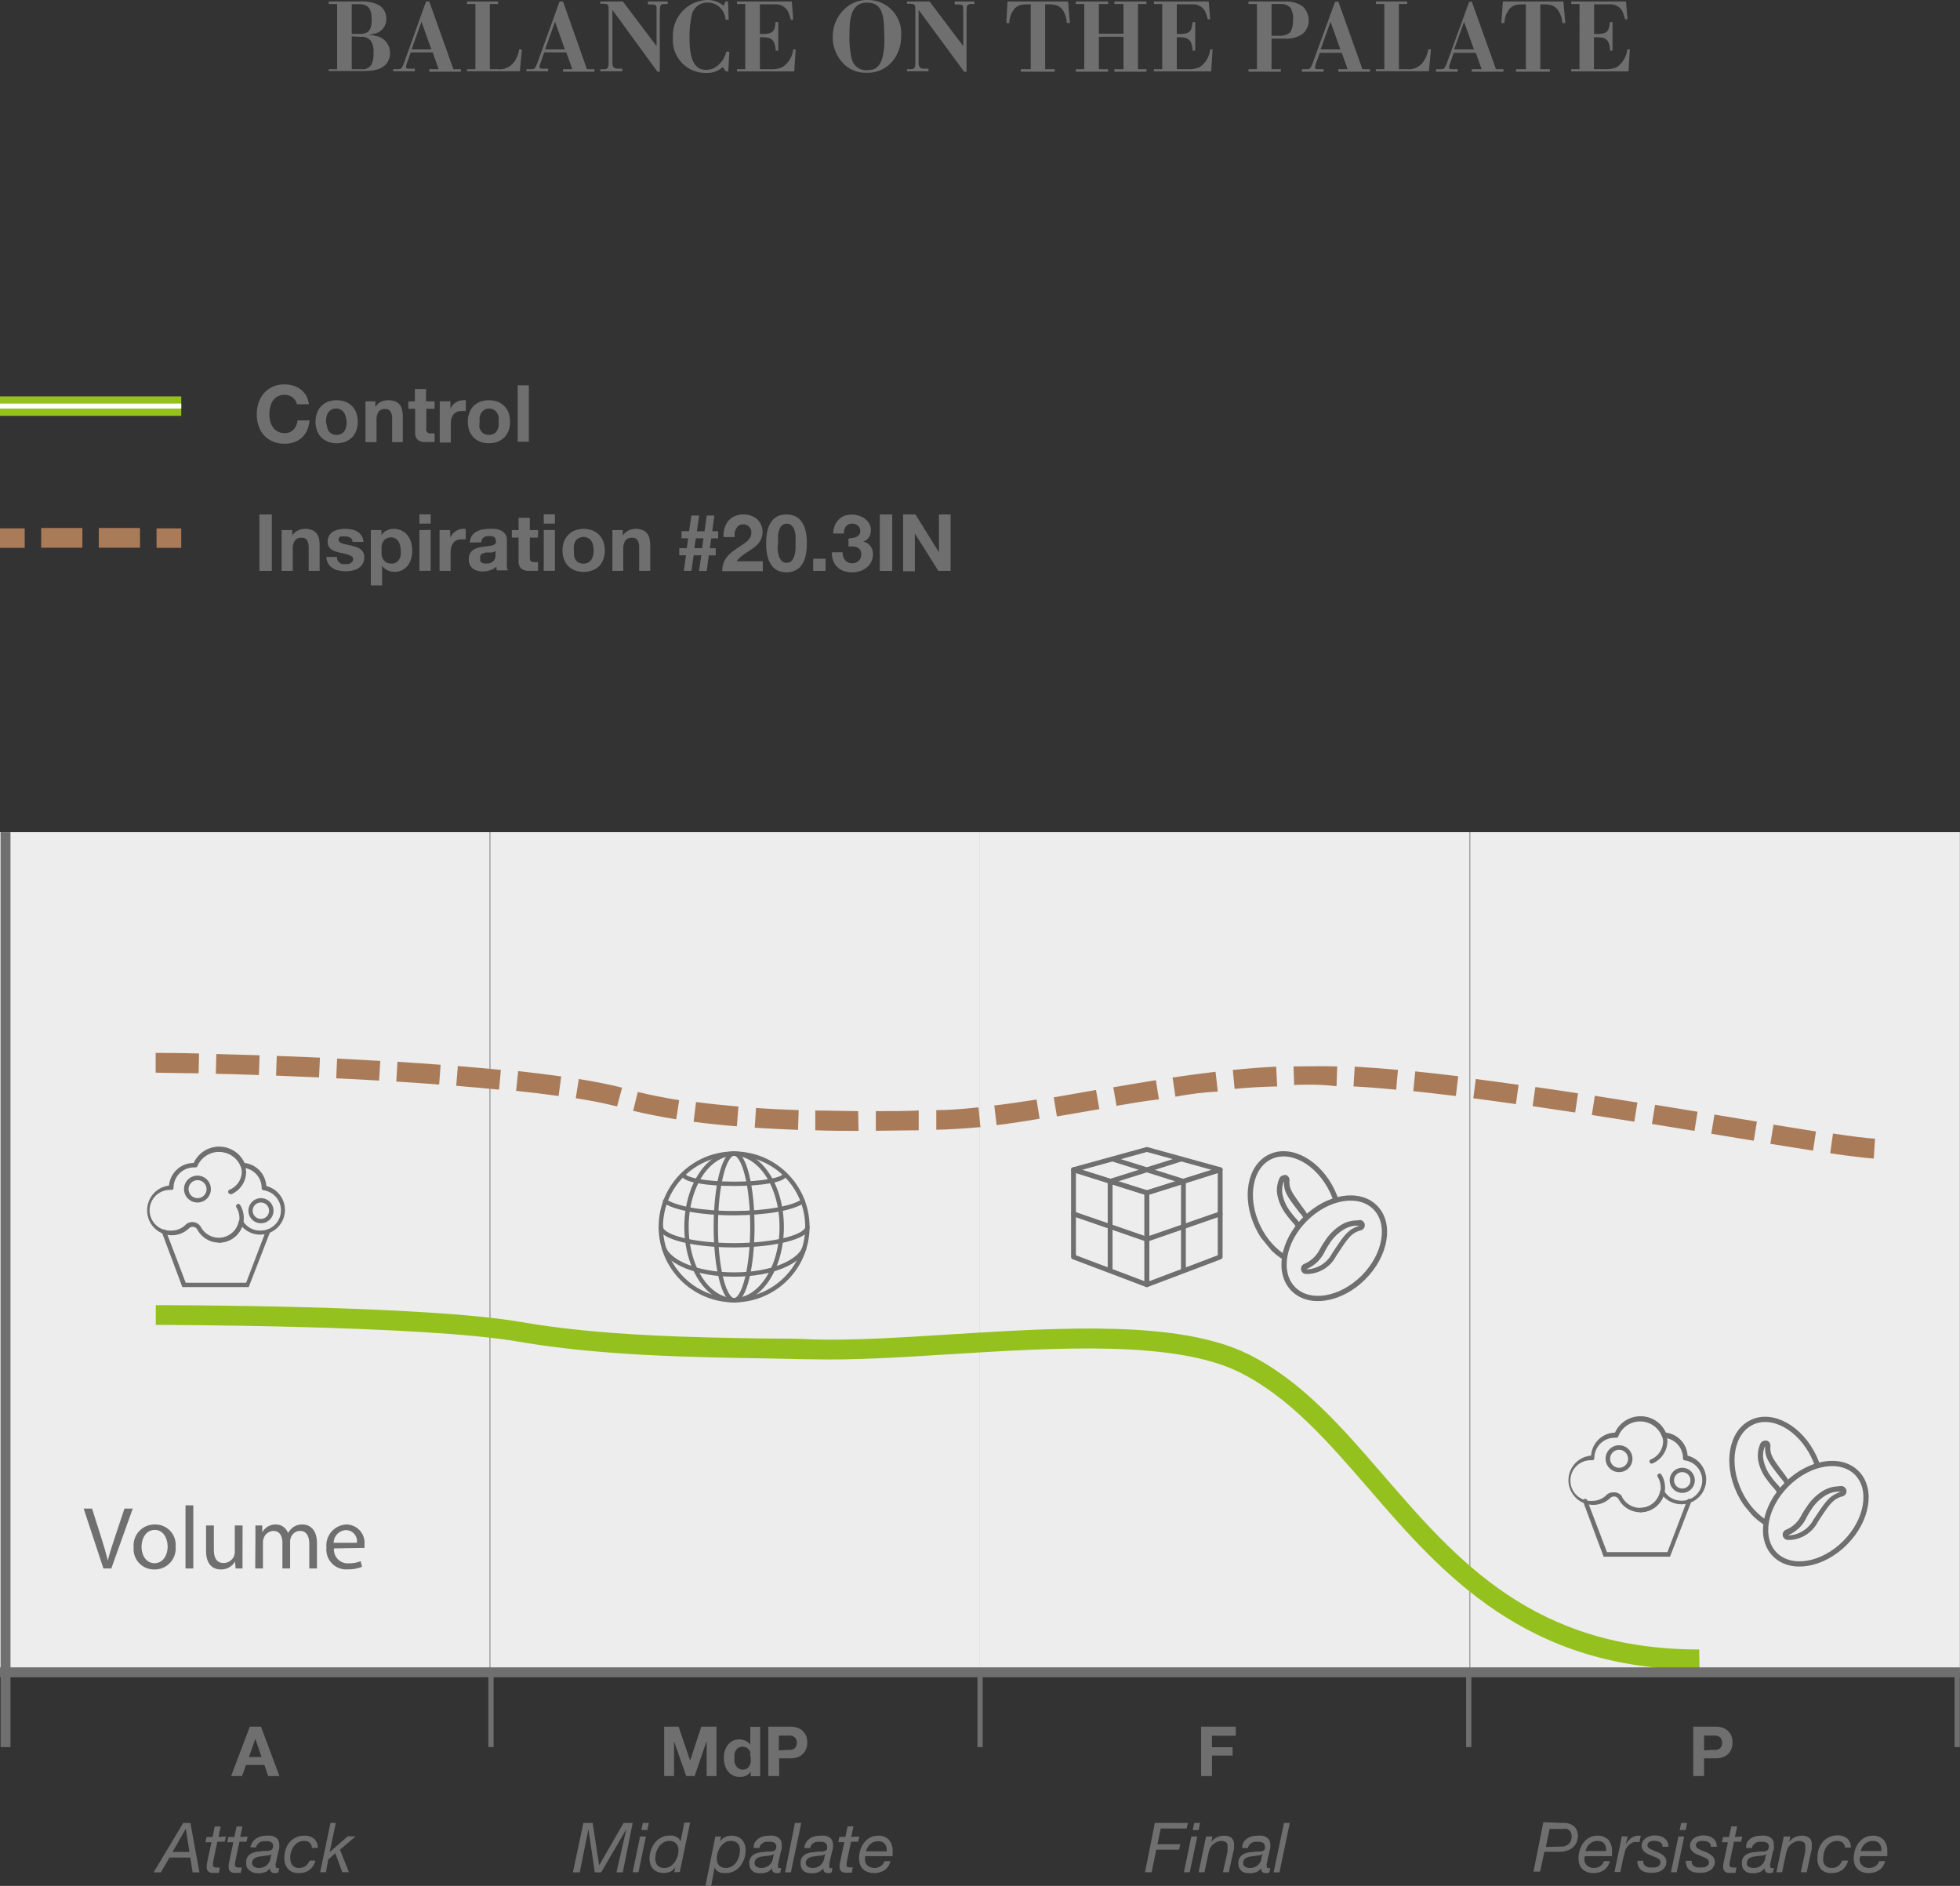 <svg xmlns="http://www.w3.org/2000/svg" xmlns:xlink="http://www.w3.org/1999/xlink" viewBox="0 0 198.43 190.88"><rect x="0" y="0" width="198.43" height="190.88" fill="#333333" stroke="none"/><defs><style>.cls-1,.cls-11,.cls-12,.cls-7,.cls-9{fill:none;}.cls-2{fill:#ededed;}.cls-3{fill:#fff;}.cls-4{fill:#706f6f;}.cls-5{fill:#95c11f;}.cls-6{fill:#aa7b58;}.cls-11,.cls-12,.cls-7,.cls-9{stroke:#706f6f;}.cls-11,.cls-12,.cls-7{stroke-linecap:round;stroke-linejoin:round;}.cls-7{stroke-width:0.49px;}.cls-8{clip-path:url(#clip-path);}.cls-9{stroke-miterlimit:10;stroke-width:0.53px;}.cls-10{clip-path:url(#clip-path-2);}.cls-11{stroke-width:0.44px;}.cls-12{stroke-width:0.44px;}</style><clipPath id="clip-path"><path class="cls-1" d="M130,128.12a6.69,6.69,0,0,1,2.12-4.74,6.92,6.92,0,0,1,4.25-2.11L131,114.68l-7.42,5.62Z"/></clipPath><clipPath id="clip-path-2"><path class="cls-1" d="M178.75,155a6.7,6.7,0,0,1,2.13-4.73,7,7,0,0,1,4.25-2.12l-5.42-6.59-7.43,5.62Z"/></clipPath></defs><g id="Calque_2" data-name="Calque 2"><g id="Picto"><rect class="cls-2" x="49.63" y="84.22" width="49.58" height="85.04"/><rect class="cls-2" y="84.22" width="49.58" height="85.04"/><rect class="cls-2" x="99.21" y="84.22" width="49.58" height="85.04"/><rect class="cls-2" x="148.84" y="84.22" width="49.58" height="85.04"/><rect class="cls-3" x="0.7" y="168.96" width="197.54" height="0.61"/><rect class="cls-4" x="148.43" y="168.94" width="0.53" height="7.89"/><rect class="cls-4" x="0.06" y="168.94" width="1" height="7.89"/><rect class="cls-4" x="49.44" y="168.94" width="0.53" height="7.89"/><rect class="cls-4" x="98.96" y="168.94" width="0.53" height="7.89"/><rect class="cls-4" x="197.88" y="168.94" width="0.53" height="7.89"/><path class="cls-5" d="M172.06,169c-17.65,0-26.08-9.74-33.51-18.34-4.12-4.75-8-9.24-13.05-11.76-6.52-3.25-18.56-2.5-29.19-1.84-5.09.32-9.9.62-14,.52-1.5,0-3.11-.07-4.8-.09-7.49-.12-16.81-.27-25.05-1.7-9.64-1.67-36.42-1.69-36.69-1.69v-2c1.11,0,27.22,0,37,1.71,8.08,1.4,17.32,1.55,24.74,1.67,1.69,0,3.31,0,4.82.09,4,.11,8.81-.19,13.86-.51,11.4-.71,23.19-1.44,30.18,2,5.41,2.69,9.42,7.33,13.66,12.23,7.51,8.69,15.27,17.66,32,17.66Z"/><rect class="cls-4" x="0.06" y="84.22" width="1" height="85.04"/><rect class="cls-4" y="168.76" width="198.42" height="1"/><path class="cls-6" d="M189.7,117.26c-.9-.06-2.35-.23-4.41-.53l.28-2c2,.3,3.4.47,4.26.52Zm-6.15-.8-4.32-.69.32-1.94,4.3.69Zm-6-1-4.3-.71.32-1.94,4.3.71Zm-6-1-4.31-.7.32-1.94,4.3.7Zm-84.63,0c-1.39,0-2.86,0-4.38-.06l0-2c1.5,0,3,.06,4.34.06Zm1.75,0v-2c1.59,0,3.06,0,4.34-.06l0,2C91.69,114.42,90.21,114.44,88.61,114.45Zm6.12-.1,0-2c1.34,0,2.74-.12,4.27-.28l.2,2C97.57,114.23,96.12,114.32,94.73,114.35Zm-14,0c-1.52-.06-3-.13-4.38-.22l.13-2c1.37.1,2.82.17,4.32.22ZM74.6,114c-1.55-.12-3-.28-4.38-.46l.25-2c1.34.18,2.78.33,4.29.46Zm26.3-.11-.24-2c1.29-.15,2.69-.35,4.28-.6l.31,1.94C103.63,113.51,102.21,113.72,100.9,113.88Zm64.56-.36-4.3-.68.3-1.94,4.31.68Zm-97-.24c-1.57-.25-3-.54-4.36-.86l.47-1.91c1.27.31,2.68.59,4.19.83ZM107,113l-.32-1.93,3.88-.68.4-.07.34,1.94-.4.07Zm52.47-.4-4.31-.64.28-1.94c1.44.2,2.88.42,4.32.64Zm-97-.61c-1.11-.29-2.51-.57-4.18-.84l.31-1.94c1.73.28,3.2.57,4.38.88Zm50.58,0-.34-1.94c1.41-.24,2.85-.49,4.31-.72l.31,1.94C115.82,111.44,114.39,111.69,113,111.93Zm40.42-.24c-1.46-.21-2.9-.4-4.31-.59l.25-1.95c1.42.19,2.87.38,4.33.59ZM119,111l-.29-1.94c1.54-.23,3-.42,4.35-.58l.23,2C121.9,110.54,120.5,110.73,119,111Zm28.39-.07c-1.48-.18-2.92-.34-4.31-.49l.2-2c1.4.14,2.86.31,4.35.49Zm-90.84,0c-1.3-.18-2.74-.36-4.3-.52l.21-2c1.58.17,3,.35,4.36.54Zm84.8-.64c-1.56-.15-3-.26-4.32-.33l.12-2c1.32.07,2.8.18,4.38.33Zm-16.35,0-.19-2c1.5-.15,3-.26,4.39-.33l.1,2C127.89,110,126.45,110.06,125,110.21Zm-74.48,0c-1.4-.14-2.85-.27-4.33-.39l.16-2c1.49.12,3,.25,4.36.39Zm80.5-.35-.06-2c1.42,0,2.81-.06,4.42,0l-.07,2C133.73,109.75,132.38,109.77,131,109.81Zm-86.56-.17c-1.44-.11-2.89-.21-4.34-.3l.12-2c1.46.09,2.92.19,4.37.3Zm-6.08-.4c-1.46-.09-2.92-.16-4.34-.23l.09-2,4.37.24Zm-6.08-.32-4.35-.18.07-2,4.37.18Zm-6.09-.24c-1.57-.06-3-.1-4.36-.13l.05-2,4.38.13Zm-6.1-.18c-1.93,0-3.43-.06-4.35-.06v-2c.93,0,2.45,0,4.39.06Z"/><rect class="cls-5" y="40.12" width="18.35" height="1.97"/><rect class="cls-3" y="40.85" width="18.35" height="0.5"/><rect class="cls-6" y="53.48" width="2.5" height="1.97"/><path class="cls-6" d="M14.18,55.44H10v-2h4.17Zm-5.84,0H4.17v-2H8.34Z"/><rect class="cls-6" x="15.85" y="53.48" width="2.5" height="1.97"/><path class="cls-4" d="M29.93,40.57a1.43,1.43,0,0,0-.28-.32,1.28,1.28,0,0,0-.38-.21,1.33,1.33,0,0,0-.45-.08,1.47,1.47,0,0,0-.72.17,1.44,1.44,0,0,0-.48.44,1.81,1.81,0,0,0-.26.62,3,3,0,0,0-.09.73,2.69,2.69,0,0,0,.09.7,1.76,1.76,0,0,0,.26.61,1.44,1.44,0,0,0,.48.44,1.47,1.47,0,0,0,.72.16,1.13,1.13,0,0,0,.9-.35,1.59,1.59,0,0,0,.4-.93h1.22a3.21,3.21,0,0,1-.25,1,2.22,2.22,0,0,1-.53.74,2.14,2.14,0,0,1-.77.46,2.7,2.7,0,0,1-1,.16,2.83,2.83,0,0,1-1.18-.23,2.65,2.65,0,0,1-.88-.62,2.84,2.84,0,0,1-.55-.94A3.42,3.42,0,0,1,26,41.92a3.58,3.58,0,0,1,.19-1.19,2.89,2.89,0,0,1,.55-.95,2.56,2.56,0,0,1,.88-.64,2.83,2.83,0,0,1,1.18-.23,2.92,2.92,0,0,1,.9.13,2.3,2.3,0,0,1,1.3,1,2.45,2.45,0,0,1,.27.88H30.07A1.07,1.07,0,0,0,29.93,40.57Z"/><path class="cls-4" d="M32.1,41.79a1.88,1.88,0,0,1,.43-.69,2.05,2.05,0,0,1,.67-.44,2.46,2.46,0,0,1,.88-.15,2.42,2.42,0,0,1,.88.15,2,2,0,0,1,.68.44,1.88,1.88,0,0,1,.43.69,2.77,2.77,0,0,1,0,1.8,1.92,1.92,0,0,1-.43.68,2,2,0,0,1-.68.44,2.42,2.42,0,0,1-.88.15,2.46,2.46,0,0,1-.88-.15,2.05,2.05,0,0,1-.67-.44,1.92,1.92,0,0,1-.43-.68,2.61,2.61,0,0,1,0-1.8Zm1,1.38a1.47,1.47,0,0,0,.16.43,1,1,0,0,0,.31.3,1.1,1.1,0,0,0,1,0,1,1,0,0,0,.32-.3,1.47,1.47,0,0,0,.16-.43,2.44,2.44,0,0,0,.05-.48A2.63,2.63,0,0,0,35,42.2a1.31,1.31,0,0,0-.16-.42,1,1,0,0,0-.32-.3,1,1,0,0,0-1,0,1,1,0,0,0-.31.3,1.31,1.31,0,0,0-.16.42,2.63,2.63,0,0,0-.05.49A2.44,2.44,0,0,0,33.13,43.17Z"/><path class="cls-4" d="M38,40.62v.57h0a1.39,1.39,0,0,1,.56-.52,1.63,1.63,0,0,1,.71-.16,2,2,0,0,1,.75.12,1.15,1.15,0,0,1,.46.34,1.32,1.32,0,0,1,.23.54,3,3,0,0,1,.07.7v2.54H39.7V42.42a1.45,1.45,0,0,0-.16-.77A.62.62,0,0,0,39,41.4a.79.79,0,0,0-.68.28,1.59,1.59,0,0,0-.2.91v2.16H37V40.62Z"/><path class="cls-4" d="M44,40.62v.76h-.84v2a.39.39,0,0,0,.48.48h.19l.17,0v.88l-.32,0h-.35a4.07,4.07,0,0,1-.5,0,1.32,1.32,0,0,1-.41-.14.76.76,0,0,1-.29-.3,1,1,0,0,1-.1-.5V41.38h-.69v-.76H42V39.38h1.13v1.24Z"/><path class="cls-4" d="M45.6,40.62v.77h0a1.31,1.31,0,0,1,.21-.36,1.64,1.64,0,0,1,.31-.28,1.46,1.46,0,0,1,.38-.18,1.42,1.42,0,0,1,.42-.06.75.75,0,0,1,.24,0V41.6l-.19,0h-.21a1.19,1.19,0,0,0-.53.11.89.89,0,0,0-.35.28,1.15,1.15,0,0,0-.19.42,2.78,2.78,0,0,0-.05.52v1.86H44.52V40.62Z"/><path class="cls-4" d="M47.51,41.79a2,2,0,0,1,.43-.69,2,2,0,0,1,.68-.44,2.42,2.42,0,0,1,.88-.15,2.46,2.46,0,0,1,.88.15,2.1,2.1,0,0,1,.68.44,2,2,0,0,1,.43.69,2.77,2.77,0,0,1,0,1.8,2.07,2.07,0,0,1-.43.68,2.1,2.1,0,0,1-.68.44,2.46,2.46,0,0,1-.88.15,2.42,2.42,0,0,1-.88-.15,2,2,0,0,1-.68-.44,2.07,2.07,0,0,1-.43-.68,2.78,2.78,0,0,1,0-1.8Zm1,1.38a1.49,1.49,0,0,0,.17.43,1,1,0,0,0,.31.3,1,1,0,0,0,.48.11A1,1,0,0,0,50,43.9a.89.89,0,0,0,.31-.3,1.25,1.25,0,0,0,.17-.43,2.44,2.44,0,0,0,0-.48,2.63,2.63,0,0,0,0-.49,1.13,1.13,0,0,0-.17-.42.89.89,0,0,0-.79-.42.85.85,0,0,0-.48.12,1,1,0,0,0-.31.3,1.32,1.32,0,0,0-.17.42,2.63,2.63,0,0,0,0,.49A2.45,2.45,0,0,0,48.54,43.17Z"/><path class="cls-4" d="M53.54,39v5.71H52.41V39Z"/><path class="cls-4" d="M27.52,52.07v5.71H26.26V52.07Z"/><path class="cls-4" d="M29.59,53.65v.57h0a1.27,1.27,0,0,1,.56-.52,1.6,1.6,0,0,1,.7-.17,1.77,1.77,0,0,1,.75.13,1,1,0,0,1,.46.34,1.48,1.48,0,0,1,.24.54,3.73,3.73,0,0,1,.06.7v2.54H31.25V55.45a1.52,1.52,0,0,0-.16-.77.62.62,0,0,0-.57-.25.77.77,0,0,0-.67.28,1.49,1.49,0,0,0-.21.9v2.17H28.51V53.65Z"/><path class="cls-4" d="M34.2,56.75a.85.85,0,0,0,.2.22.65.65,0,0,0,.28.12,1.12,1.12,0,0,0,.32,0l.25,0a.85.85,0,0,0,.24-.09.69.69,0,0,0,.18-.16.41.41,0,0,0,.08-.25c0-.18-.12-.3-.35-.39a6.7,6.7,0,0,0-.94-.25L34,55.83a1.62,1.62,0,0,1-.42-.2.86.86,0,0,1-.29-.31.83.83,0,0,1-.12-.46,1.25,1.25,0,0,1,.16-.65,1.08,1.08,0,0,1,.41-.41,1.82,1.82,0,0,1,.58-.21,3.49,3.49,0,0,1,.65-.06,2.84,2.84,0,0,1,.66.07,1.63,1.63,0,0,1,.56.21,1.24,1.24,0,0,1,.41.41,1.34,1.34,0,0,1,.2.63H35.69a.5.5,0,0,0-.25-.44,1.09,1.09,0,0,0-.53-.12l-.21,0a.46.46,0,0,0-.2,0,.33.33,0,0,0-.15.11.28.28,0,0,0-.07.21.34.34,0,0,0,.11.25,1,1,0,0,0,.29.15,3.16,3.16,0,0,0,.42.11l.47.1.48.14a1.38,1.38,0,0,1,.42.21,1,1,0,0,1,.3.33,1,1,0,0,1,.11.48,1.33,1.33,0,0,1-.16.69,1.39,1.39,0,0,1-.43.44,1.94,1.94,0,0,1-.61.24,3.84,3.84,0,0,1-.69.07,3.27,3.27,0,0,1-.7-.08,1.5,1.5,0,0,1-.61-.24,1.31,1.31,0,0,1-.63-1.13h1.08A.59.59,0,0,0,34.2,56.75Z"/><path class="cls-4" d="M38.62,53.65v.52h0a1.28,1.28,0,0,1,.53-.48,1.5,1.5,0,0,1,.7-.16,1.68,1.68,0,0,1,.84.19,1.65,1.65,0,0,1,.59.49,2,2,0,0,1,.34.7,3,3,0,0,1,.11.85,2.71,2.71,0,0,1-.11.8,2.07,2.07,0,0,1-.34.68,1.75,1.75,0,0,1-.57.47,1.74,1.74,0,0,1-1.5,0,1.31,1.31,0,0,1-.53-.46h0v2H37.54V53.65Zm1.48,3.28a.86.86,0,0,0,.3-.3,1.13,1.13,0,0,0,.17-.42,2.61,2.61,0,0,0,0-.48,2,2,0,0,0-.06-.49,1.17,1.17,0,0,0-.17-.43.86.86,0,0,0-.77-.42.83.83,0,0,0-.46.12.81.81,0,0,0-.31.3,1.11,1.11,0,0,0-.16.42,2.65,2.65,0,0,0,0,.5,2.61,2.61,0,0,0,0,.48,1.32,1.32,0,0,0,.17.42,1,1,0,0,0,.31.3,1,1,0,0,0,.46.11A.93.93,0,0,0,40.1,56.93Z"/><path class="cls-4" d="M42.46,53v-.94H43.6V53Zm1.14.64v4.13H42.46V53.65Z"/><path class="cls-4" d="M45.58,53.65v.76h0a1.86,1.86,0,0,1,.22-.35,1.18,1.18,0,0,1,.31-.28,1.33,1.33,0,0,1,.38-.18,1.14,1.14,0,0,1,.41-.07,1.18,1.18,0,0,1,.25,0v1.06l-.19,0h-.22a1.22,1.22,0,0,0-.53.1.88.88,0,0,0-.34.29,1.15,1.15,0,0,0-.19.42,2.12,2.12,0,0,0-.06.52v1.86H44.5V53.65Z"/><path class="cls-4" d="M47.56,54.92a1.36,1.36,0,0,1,.2-.67,1.51,1.51,0,0,1,.45-.42,1.93,1.93,0,0,1,.61-.23,3.94,3.94,0,0,1,.69-.07,4.7,4.7,0,0,1,.63,0,1.86,1.86,0,0,1,.58.17,1,1,0,0,1,.43.36,1,1,0,0,1,.17.6v2.15a4.63,4.63,0,0,0,0,.54,1,1,0,0,0,.11.38H50.31a1.33,1.33,0,0,1-.05-.19l0-.21a1.37,1.37,0,0,1-.64.39,2.36,2.36,0,0,1-.75.12,1.92,1.92,0,0,1-.55-.08,1.18,1.18,0,0,1-.45-.22,1,1,0,0,1-.3-.38,1.36,1.36,0,0,1-.11-.56,1.16,1.16,0,0,1,.13-.58,1,1,0,0,1,.32-.36,1.35,1.35,0,0,1,.44-.2,3.1,3.1,0,0,1,.51-.11l.51-.07a2.7,2.7,0,0,0,.44-.07.76.76,0,0,0,.3-.14.28.28,0,0,0,.1-.27.6.6,0,0,0-.06-.29.37.37,0,0,0-.16-.17.69.69,0,0,0-.23-.08l-.28,0a.84.84,0,0,0-.53.15.61.61,0,0,0-.22.48Zm2.62.84a.55.55,0,0,1-.17.1l-.24.06-.26,0-.27,0a1.14,1.14,0,0,0-.25.06.76.76,0,0,0-.22.11.5.5,0,0,0-.15.17.68.68,0,0,0,0,.27.62.62,0,0,0,0,.25.44.44,0,0,0,.16.17.72.72,0,0,0,.22.08,1.14,1.14,0,0,0,.26,0,.94.94,0,0,0,.52-.11.67.67,0,0,0,.28-.27.94.94,0,0,0,.1-.31,1.33,1.33,0,0,0,0-.26Z"/><path class="cls-4" d="M54.47,53.65v.76h-.83v2a.54.54,0,0,0,.1.39.57.57,0,0,0,.38.09h.18l.17,0v.88a1.51,1.51,0,0,1-.32,0h-.34a4,4,0,0,1-.5,0,1.59,1.59,0,0,1-.42-.14.74.74,0,0,1-.28-.3,1.06,1.06,0,0,1-.11-.5V54.41h-.68v-.76h.68V52.41h1.14v1.24Z"/><path class="cls-4" d="M55.05,53v-.94h1.13V53Zm1.13.64v4.13H55.05V53.65Z"/><path class="cls-4" d="M57.1,54.82a2,2,0,0,1,.44-.69,1.82,1.82,0,0,1,.67-.44,2.42,2.42,0,0,1,.88-.16,2.46,2.46,0,0,1,.88.16,1.86,1.86,0,0,1,.68.44,1.88,1.88,0,0,1,.43.69,2.57,2.57,0,0,1,.15.9,2.48,2.48,0,0,1-.15.89,1.88,1.88,0,0,1-.43.69,1.84,1.84,0,0,1-.68.43,2.46,2.46,0,0,1-.88.16,2.42,2.42,0,0,1-.88-.16,1.8,1.8,0,0,1-.67-.43,2,2,0,0,1-.44-.69,2.48,2.48,0,0,1-.15-.89A2.57,2.57,0,0,1,57.1,54.82Zm1,1.38a1.23,1.23,0,0,0,.16.43,1,1,0,0,0,.31.3,1.1,1.1,0,0,0,1,0,.89.89,0,0,0,.31-.3,1.25,1.25,0,0,0,.17-.43,2.38,2.38,0,0,0,0-1,1.13,1.13,0,0,0-.17-.42.75.75,0,0,0-.31-.3,1,1,0,0,0-1,0,.81.81,0,0,0-.31.3,1.11,1.11,0,0,0-.16.42,2,2,0,0,0,0,.49A2,2,0,0,0,58.14,56.2Z"/><path class="cls-4" d="M63.05,53.65v.57h0a1.33,1.33,0,0,1,.56-.52,1.65,1.65,0,0,1,.71-.17,1.75,1.75,0,0,1,.74.13,1,1,0,0,1,.46.34,1.33,1.33,0,0,1,.24.54,3,3,0,0,1,.07.7v2.54H64.71V55.45a1.43,1.43,0,0,0-.16-.77.61.61,0,0,0-.57-.25.78.78,0,0,0-.67.28,1.49,1.49,0,0,0-.21.9v2.17H62V53.65Z"/><path class="cls-4" d="M68.77,56.2v-.72h.76l.14-1H69v-.72h.76L70,52.18h.78l-.23,1.59h.78l.22-1.59h.77l-.21,1.59h.59v.72H72l-.13,1h.59v.72h-.7l-.21,1.58h-.78L71,56.2h-.77L70,57.78h-.77l.22-1.58Zm1.53-.72h.78l.14-1h-.77Z"/><path class="cls-4" d="M73.36,53.44a2.07,2.07,0,0,1,.38-.72,1.87,1.87,0,0,1,.65-.48,2.24,2.24,0,0,1,.89-.17,2.19,2.19,0,0,1,.73.12,1.82,1.82,0,0,1,.61.34,1.7,1.7,0,0,1,.58,1.29,1.79,1.79,0,0,1-.14.73,2,2,0,0,1-.36.54,3,3,0,0,1-.5.43l-.58.38c-.19.12-.37.26-.56.4a2.59,2.59,0,0,0-.48.51h2.65v1H73.12a2.44,2.44,0,0,1,.14-.85,2.17,2.17,0,0,1,.38-.64,3.49,3.49,0,0,1,.56-.52c.22-.16.45-.33.69-.49l.39-.26a2.92,2.92,0,0,0,.38-.29,2,2,0,0,0,.29-.36,1,1,0,0,0,.11-.46.78.78,0,0,0-.84-.86.73.73,0,0,0-.42.11.91.91,0,0,0-.27.31,1.34,1.34,0,0,0-.15.41,2.28,2.28,0,0,0,0,.45H73.25A2.59,2.59,0,0,1,73.36,53.44Z"/><path class="cls-4" d="M77.73,53.59a2.45,2.45,0,0,1,.45-.9,1.6,1.6,0,0,1,.65-.48,2.3,2.3,0,0,1,1.58,0,1.7,1.7,0,0,1,.66.48,2.45,2.45,0,0,1,.45.9A4.86,4.86,0,0,1,81.68,55a5,5,0,0,1-.16,1.4,2.37,2.37,0,0,1-.45.9,1.52,1.52,0,0,1-.66.48,2.16,2.16,0,0,1-1.58,0,1.44,1.44,0,0,1-.65-.48,2.37,2.37,0,0,1-.45-.9,5,5,0,0,1-.16-1.4A4.86,4.86,0,0,1,77.73,53.59Zm1,1.95a2.84,2.84,0,0,0,.1.65,1.52,1.52,0,0,0,.27.54.65.65,0,0,0,.53.23.68.68,0,0,0,.54-.23,1.52,1.52,0,0,0,.27-.54,3.52,3.52,0,0,0,.1-.65c0-.23,0-.42,0-.58v-.35a3,3,0,0,0,0-.42c0-.14-.05-.29-.08-.43a1.45,1.45,0,0,0-.16-.38,1,1,0,0,0-.26-.27.71.71,0,0,0-.39-.1.67.67,0,0,0-.39.1.84.84,0,0,0-.26.27,1.44,1.44,0,0,0-.15.38,2.17,2.17,0,0,0-.08.43,3,3,0,0,0,0,.42c0,.14,0,.25,0,.35S78.71,55.31,78.72,55.54Z"/><path class="cls-4" d="M83.58,56.55v1.23H82.33V56.55Z"/><path class="cls-4" d="M86.29,54.45a1.59,1.59,0,0,0,.39-.1.7.7,0,0,0,.29-.22.56.56,0,0,0,.12-.38.66.66,0,0,0-.24-.55A.86.86,0,0,0,86.3,53a.79.79,0,0,0-.66.28,1.18,1.18,0,0,0-.21.72H84.35a2.41,2.41,0,0,1,.16-.79,1.68,1.68,0,0,1,.39-.61,1.62,1.62,0,0,1,.6-.4,2.3,2.3,0,0,1,1.46,0,2,2,0,0,1,.6.3A1.59,1.59,0,0,1,88,53a1.3,1.3,0,0,1,.17.66,1.34,1.34,0,0,1-.2.72,1,1,0,0,1-.59.43h0a1.21,1.21,0,0,1,.73.45,1.28,1.28,0,0,1,.27.82,1.67,1.67,0,0,1-.18.79,1.51,1.51,0,0,1-.46.57,1.92,1.92,0,0,1-.66.36,2.65,2.65,0,0,1-1.64,0,1.7,1.7,0,0,1-.66-.4,1.62,1.62,0,0,1-.42-.63,2.15,2.15,0,0,1-.14-.87H85.3a1.49,1.49,0,0,0,.07.43,1,1,0,0,0,.18.35.89.89,0,0,0,.3.24,1,1,0,0,0,1.08-.15.84.84,0,0,0,.26-.64.82.82,0,0,0-.12-.49.7.7,0,0,0-.32-.24,1.17,1.17,0,0,0-.42-.09H85.9v-.8Z"/><path class="cls-4" d="M90.33,52.07v5.71H89.07V52.07Z"/><path class="cls-4" d="M92.68,52.07l2.38,3.83h0V52.07h1.18v5.71H95L92.62,54h0v3.82H91.43V52.07Z"/><path class="cls-4" d="M26.42,174.76l1.87,5H27.15l-.38-1.12H24.9l-.39,1.12H23.4l1.89-5Zm.06,3.07L25.85,176h0l-.65,1.84Z"/><path class="cls-4" d="M10.47,158.75l-2-6.06h.85l.95,3c.26.82.48,1.55.64,2.26h0c.17-.7.43-1.46.69-2.26l1-3h.84l-2.17,6.06Z"/><path class="cls-4" d="M17.78,156.54a2.12,2.12,0,0,1-2.17,2.31,2.06,2.06,0,0,1-2.08-2.24,2.12,2.12,0,0,1,2.16-2.31A2.06,2.06,0,0,1,17.78,156.54Zm-3.45,0c0,1,.55,1.68,1.32,1.68s1.32-.71,1.32-1.69c0-.74-.37-1.68-1.3-1.68S14.33,155.76,14.33,156.58Z"/><path class="cls-4" d="M18.78,152.36h.79v6.39h-.79Z"/><path class="cls-4" d="M24.55,157.57c0,.45,0,.84,0,1.18h-.7l-.05-.71h0a1.62,1.62,0,0,1-1.44.81c-.68,0-1.5-.37-1.5-1.9V154.4h.79v2.41c0,.83.25,1.39,1,1.39a1.16,1.16,0,0,0,1.05-.72,1.3,1.3,0,0,0,.07-.41V154.4h.79Z"/><path class="cls-4" d="M25.86,155.58c0-.45,0-.82,0-1.18h.69l0,.7h0a1.52,1.52,0,0,1,1.37-.8,1.29,1.29,0,0,1,1.24.87h0a2,2,0,0,1,.49-.57,1.53,1.53,0,0,1,1-.3c.58,0,1.44.38,1.44,1.89v2.56h-.78v-2.46c0-.84-.3-1.34-.94-1.34a1,1,0,0,0-.94.72,1.18,1.18,0,0,0-.06.39v2.69h-.78v-2.61c0-.69-.3-1.19-.91-1.19a1.08,1.08,0,0,0-1,.79,1.23,1.23,0,0,0-.06.39v2.62h-.78Z"/><path class="cls-4" d="M33.81,156.72a1.4,1.4,0,0,0,1.5,1.51,2.94,2.94,0,0,0,1.2-.22l.14.57a3.69,3.69,0,0,1-1.45.26,2,2,0,0,1-2.15-2.19,2.12,2.12,0,0,1,2.05-2.35,1.85,1.85,0,0,1,1.8,2,2.73,2.73,0,0,1,0,.37Zm2.32-.57A1.12,1.12,0,0,0,35,154.87a1.3,1.3,0,0,0-1.22,1.28Z"/><path class="cls-4" d="M125.11,174.76v.92H122.7v1.16h2.09v.85H122.7v2.07h-1.1v-5Z"/><path class="cls-4" d="M173.68,174.76a2.07,2.07,0,0,1,.79.14,1.5,1.5,0,0,1,.54.36,1.32,1.32,0,0,1,.3.51,2,2,0,0,1,0,1.18,1.29,1.29,0,0,1-.3.52,1.5,1.5,0,0,1-.54.36,2.07,2.07,0,0,1-.79.14h-1.16v1.79h-1.1v-5Zm-.31,2.35a2.22,2.22,0,0,0,.37,0,1,1,0,0,0,.31-.1.58.58,0,0,0,.21-.23.87.87,0,0,0,.08-.39.82.82,0,0,0-.08-.38.52.52,0,0,0-.21-.23,1,1,0,0,0-.31-.11,2.22,2.22,0,0,0-.37,0h-.85v1.5Z"/><path class="cls-4" d="M19.28,184.51l.91,5H19.5l-.23-1.5H17.16l-.87,1.5h-.74l3-5Zm-.1,2.93-.37-2.35h0l-1.34,2.35Z"/><path class="cls-4" d="M22.87,185.88l-.12.53H22l-.44,2.13s0,.08,0,.12,0,.07,0,.12a.2.2,0,0,0,.11.19.7.7,0,0,0,.25.05l.18,0,.16,0-.1.54-.21,0h-.21a1.48,1.48,0,0,1-.31,0,.54.54,0,0,1-.26-.09.58.58,0,0,1-.18-.17.65.65,0,0,1-.06-.29.76.76,0,0,1,0-.15c0-.05,0-.1,0-.15l.48-2.25h-.61l.11-.53h.61l.22-1.07h.6l-.22,1.07Z"/><path class="cls-4" d="M25.07,185.88l-.11.53h-.72l-.45,2.13s0,.08,0,.12a.41.41,0,0,0,0,.12.2.2,0,0,0,.11.19.62.62,0,0,0,.25.05l.17,0,.17,0-.11.54-.21,0h-.21a1.55,1.55,0,0,1-.31,0,.58.58,0,0,1-.26-.09.46.46,0,0,1-.17-.17.54.54,0,0,1-.07-.29c0-.05,0-.1,0-.15l0-.15.47-2.25H23l.12-.53h.61l.22-1.07h.59l-.22,1.07Z"/><path class="cls-4" d="M25.56,186.46a1.41,1.41,0,0,1,.36-.37,1.56,1.56,0,0,1,.47-.22,2.1,2.1,0,0,1,.56-.07,2.74,2.74,0,0,1,.5,0,1.3,1.3,0,0,1,.42.15.78.78,0,0,1,.29.28.88.88,0,0,1,.11.45,1.37,1.37,0,0,1,0,.34c0,.12-.05.23-.07.32l-.23,1c0,.07,0,.16-.06.25a.84.84,0,0,0,0,.27.25.25,0,0,0,.05.17.13.13,0,0,0,.12.05.2.2,0,0,0,.1,0l.09,0-.09.44-.18.06-.18,0a.46.46,0,0,1-.37-.13.41.41,0,0,1-.1-.37v0a1.35,1.35,0,0,1-.47.39,1.77,1.77,0,0,1-.75.13,2,2,0,0,1-.43-.05.86.86,0,0,1-.34-.18A.83.83,0,0,1,25,189a1.13,1.13,0,0,1-.08-.47,1,1,0,0,1,.17-.63,1.1,1.1,0,0,1,.43-.34,2.22,2.22,0,0,1,.59-.15c.22,0,.42-.06.62-.07l.42,0a1,1,0,0,0,.28-.08.35.35,0,0,0,.16-.16.6.6,0,0,0,.06-.29.43.43,0,0,0-.07-.24.62.62,0,0,0-.18-.14.88.88,0,0,0-.23-.07,1.1,1.1,0,0,0-.25,0,2,2,0,0,0-.34,0,.81.81,0,0,0-.29.12.74.74,0,0,0-.23.2.68.68,0,0,0-.12.3h-.59A1.33,1.33,0,0,1,25.56,186.46Zm.17,2.48a.89.89,0,0,0,.45.12,1.13,1.13,0,0,0,1-.47,1.34,1.34,0,0,0,.2-.44c0-.16.07-.33.11-.49h0a.86.86,0,0,1-.32.13l-.41.05-.43.06a1.56,1.56,0,0,0-.4.1.75.75,0,0,0-.29.2.64.64,0,0,0-.12.36A.43.43,0,0,0,25.73,188.94Z"/><path class="cls-4" d="M31.35,186.51a.8.8,0,0,0-.56-.18,1.23,1.23,0,0,0-.61.15,1.53,1.53,0,0,0-.44.4,2.35,2.35,0,0,0-.27.55,2.08,2.08,0,0,0-.09.6,1.75,1.75,0,0,0,.05.4.86.86,0,0,0,.15.32.71.71,0,0,0,.28.23.88.88,0,0,0,.42.08,1,1,0,0,0,.66-.2,1.28,1.28,0,0,0,.4-.54h.59a1.66,1.66,0,0,1-.59.94,1.73,1.73,0,0,1-1.06.32,1.42,1.42,0,0,1-1.12-.41,1.61,1.61,0,0,1-.37-1.14,2.63,2.63,0,0,1,.13-.84,2.12,2.12,0,0,1,.38-.71,1.91,1.91,0,0,1,.63-.49,1.84,1.84,0,0,1,.86-.19,1.49,1.49,0,0,1,1,.3,1.18,1.18,0,0,1,.38.93h-.6A.65.65,0,0,0,31.35,186.51Z"/><path class="cls-4" d="M34,184.51l-.62,2.94h0l1.82-1.58H36l-1.58,1.34.9,2.28h-.67l-.7-1.92-.72.64L33,189.5h-.59l1.05-5Z"/><path class="cls-4" d="M60,184.51l.66,4.29h0l2.47-4.29h.92l-1,5h-.64l1-4.37h0l-2.55,4.37h-.64l-.65-4.37h0l-.88,4.37H58l1.06-5Z"/><path class="cls-4" d="M65.39,185.88l-.75,3.62h-.59l.75-3.62Zm-.46-.65.15-.72h.61l-.16.72Z"/><path class="cls-4" d="M68.26,189.5l.12-.51h0a1.46,1.46,0,0,1-.55.47,1.78,1.78,0,0,1-1.26,0,1.19,1.19,0,0,1-.45-.3,1.24,1.24,0,0,1-.27-.46,2,2,0,0,1-.09-.61,2.36,2.36,0,0,1,.14-.82,2.5,2.5,0,0,1,.39-.74,2,2,0,0,1,.63-.53,1.7,1.7,0,0,1,.85-.21l.34,0a1.17,1.17,0,0,1,.33.11.92.92,0,0,1,.28.19.79.79,0,0,1,.18.31h0l.38-1.93h.59l-1.05,5Zm-1.7-.7a.87.87,0,0,0,.71.26,1.14,1.14,0,0,0,.61-.17,1.84,1.84,0,0,0,.44-.44,2.29,2.29,0,0,0,.28-.59,2.18,2.18,0,0,0,.09-.6,1,1,0,0,0-.24-.67.86.86,0,0,0-.67-.26,1.12,1.12,0,0,0-.62.16,1.51,1.51,0,0,0-.45.42,2.39,2.39,0,0,0-.28.58,2.2,2.2,0,0,0-.09.61A1.07,1.07,0,0,0,66.56,188.8Z"/><path class="cls-4" d="M73,185.88l-.13.52h0a1.46,1.46,0,0,1,.55-.47,1.48,1.48,0,0,1,.65-.13,1.66,1.66,0,0,1,.61.11,1.23,1.23,0,0,1,.44.3,1.47,1.47,0,0,1,.28.47,2,2,0,0,1,.09.61,2.67,2.67,0,0,1-.14.82,2.5,2.5,0,0,1-.39.74,2,2,0,0,1-.63.53,1.81,1.81,0,0,1-.85.2l-.34,0a1.33,1.33,0,0,1-.34-.1,1.07,1.07,0,0,1-.28-.19.73.73,0,0,1-.17-.31h0L72,190.88h-.58l1-5Zm1.69.7a.89.89,0,0,0-.71-.25,1,1,0,0,0-.6.17,1.57,1.57,0,0,0-.45.44,2.36,2.36,0,0,0-.27.58,2.18,2.18,0,0,0-.09.6,1,1,0,0,0,.23.68.88.88,0,0,0,.68.26,1.17,1.17,0,0,0,.62-.16,1.42,1.42,0,0,0,.45-.43,1.87,1.87,0,0,0,.27-.57,2.2,2.2,0,0,0,.09-.61A1.06,1.06,0,0,0,74.69,186.58Z"/><path class="cls-4" d="M76.43,186.46a1.41,1.41,0,0,1,.36-.37,1.56,1.56,0,0,1,.47-.22,2.1,2.1,0,0,1,.56-.07,2.74,2.74,0,0,1,.5,0,1.3,1.3,0,0,1,.42.15.78.78,0,0,1,.29.28.88.88,0,0,1,.11.45,1.37,1.37,0,0,1,0,.34c0,.12,0,.23-.07.32l-.23,1c0,.07,0,.16-.06.25a.84.84,0,0,0,0,.27.25.25,0,0,0,0,.17.13.13,0,0,0,.12.05.2.2,0,0,0,.1,0l.09,0-.09.44-.18.06-.18,0a.46.46,0,0,1-.37-.13.41.41,0,0,1-.1-.37l0,0a1.23,1.23,0,0,1-.46.39,1.77,1.77,0,0,1-.75.13,2,2,0,0,1-.43-.05.8.8,0,0,1-.34-.18.83.83,0,0,1-.24-.31,1.13,1.13,0,0,1-.09-.47,1,1,0,0,1,.18-.63,1.1,1.1,0,0,1,.43-.34,2.22,2.22,0,0,1,.59-.15c.22,0,.42-.06.62-.07l.41,0a1,1,0,0,0,.29-.08.35.35,0,0,0,.16-.16.6.6,0,0,0,.05-.29.36.36,0,0,0-.07-.24.47.47,0,0,0-.17-.14.88.88,0,0,0-.23-.07,1.1,1.1,0,0,0-.25,0,1.87,1.87,0,0,0-.34,0,.69.69,0,0,0-.29.12.74.74,0,0,0-.23.2.68.68,0,0,0-.12.3h-.59A1.33,1.33,0,0,1,76.43,186.46Zm.17,2.48a.89.89,0,0,0,.45.12,1.15,1.15,0,0,0,1-.47,1.34,1.34,0,0,0,.2-.44c0-.16.07-.33.11-.49h0a.86.86,0,0,1-.32.13l-.41.05-.44.06a1.59,1.59,0,0,0-.39.1.75.75,0,0,0-.29.2.64.64,0,0,0-.12.36A.43.43,0,0,0,76.6,188.94Z"/><path class="cls-4" d="M81.12,184.51l-1.05,5h-.59l1-5Z"/><path class="cls-4" d="M81.62,186.46a1.55,1.55,0,0,1,.35-.37,1.51,1.51,0,0,1,.48-.22,2,2,0,0,1,.55-.07,2.78,2.78,0,0,1,.51,0,1.3,1.3,0,0,1,.42.15.78.78,0,0,1,.29.28.88.88,0,0,1,.11.45,2.09,2.09,0,0,1,0,.34c0,.12-.05.23-.08.32l-.23,1a1.49,1.49,0,0,1-.06.25,1.24,1.24,0,0,0,0,.27.25.25,0,0,0,0,.17.17.17,0,0,0,.13.05.2.2,0,0,0,.1,0l.09,0-.09.44-.18.06-.19,0a.49.49,0,0,1-.37-.13.44.44,0,0,1-.09-.37l0,0a1.19,1.19,0,0,1-.47.39,1.69,1.69,0,0,1-.74.13,2,2,0,0,1-.43-.05.9.9,0,0,1-.35-.18.93.93,0,0,1-.23-.31,1.13,1.13,0,0,1-.09-.47,1,1,0,0,1,.17-.63,1.14,1.14,0,0,1,.44-.34,2.13,2.13,0,0,1,.59-.15c.21,0,.42-.06.62-.07l.41,0a.85.85,0,0,0,.28-.08.38.38,0,0,0,.17-.16.76.76,0,0,0,0-.29.36.36,0,0,0-.07-.24.58.58,0,0,0-.17-.14.84.84,0,0,0-.24-.07,1.06,1.06,0,0,0-.25,0,1.84,1.84,0,0,0-.33,0,.79.79,0,0,0-.3.12.7.7,0,0,0-.22.2.68.68,0,0,0-.12.3h-.59A1.19,1.19,0,0,1,81.62,186.46Zm.17,2.48a.84.84,0,0,0,.45.12,1.15,1.15,0,0,0,1-.47,1.58,1.58,0,0,0,.2-.44c0-.16.07-.33.11-.49h0a.93.93,0,0,1-.32.13l-.41.05-.44.06a1.39,1.39,0,0,0-.39.1.69.69,0,0,0-.29.2.58.58,0,0,0-.12.36A.43.43,0,0,0,81.79,188.94Z"/><path class="cls-4" d="M87,185.88l-.12.53h-.72l-.45,2.13a.49.49,0,0,1,0,.12s0,.07,0,.12a.2.2,0,0,0,.11.19A.7.7,0,0,0,86,189l.18,0,.16,0-.1.54-.21,0h-.21a1.66,1.66,0,0,1-.32,0,.54.54,0,0,1-.25-.09.58.58,0,0,1-.18-.17A.65.65,0,0,1,85,189a.76.76,0,0,1,0-.15.77.77,0,0,1,0-.15l.48-2.25h-.61l.11-.53h.61l.22-1.07h.6l-.23,1.07Z"/><path class="cls-4" d="M87.57,188.19a.87.87,0,0,0,.07.37,1,1,0,0,0,.21.27.85.85,0,0,0,.31.17,1,1,0,0,0,.35.06,1.11,1.11,0,0,0,.65-.18,1,1,0,0,0,.39-.51h.59a1.47,1.47,0,0,1-.59.91,1.74,1.74,0,0,1-.48.22,1.77,1.77,0,0,1-.56.08,1.68,1.68,0,0,1-.75-.14,1.14,1.14,0,0,1-.47-.35,1.19,1.19,0,0,1-.25-.47,2.07,2.07,0,0,1-.07-.49,2.91,2.91,0,0,1,.15-.95,2.35,2.35,0,0,1,.41-.73,1.79,1.79,0,0,1,.59-.48,1.65,1.65,0,0,1,.72-.17,1.45,1.45,0,0,1,1.16.42,1.72,1.72,0,0,1,.37,1.18,2.13,2.13,0,0,1,0,.27c0,.08,0,.15,0,.2H87.59A1.72,1.72,0,0,0,87.57,188.19ZM89.75,187a1,1,0,0,0-.14-.33.87.87,0,0,0-.27-.23,1,1,0,0,0-.41-.08,1.16,1.16,0,0,0-.47.08,1,1,0,0,0-.36.22,1.35,1.35,0,0,0-.26.32,2,2,0,0,0-.17.4h2.1A1.62,1.62,0,0,0,89.75,187Z"/><path class="cls-4" d="M120.26,184.51l-.12.56h-2.63l-.33,1.59h2.31l-.12.55h-2.31l-.47,2.29h-.67l1-5Z"/><path class="cls-4" d="M121.21,185.88l-.76,3.62h-.59l.75-3.62Zm-.46-.65.15-.72h.6l-.15.72Z"/><path class="cls-4" d="M122.75,185.88l-.11.55h0a1.37,1.37,0,0,1,.57-.47,1.58,1.58,0,0,1,.72-.16,1.11,1.11,0,0,1,.76.23.9.9,0,0,1,.24.7,1.9,1.9,0,0,1,0,.31c0,.13,0,.26-.08.4l-.44,2.06h-.6l.47-2.11a.69.69,0,0,1,0-.13l0-.15a.78.78,0,0,1,0-.16.57.57,0,0,0,0-.12.43.43,0,0,0-.18-.38.79.79,0,0,0-.45-.12,1.11,1.11,0,0,0-.49.12,1.21,1.21,0,0,0-.41.3,1,1,0,0,0-.25.33,2.3,2.3,0,0,0-.14.42l-.42,2h-.59l.75-3.62Z"/><path class="cls-4" d="M125.89,186.46a1.41,1.41,0,0,1,.36-.37,1.56,1.56,0,0,1,.47-.22,2.1,2.1,0,0,1,.56-.07,2.74,2.74,0,0,1,.5,0,1.3,1.3,0,0,1,.42.15.78.78,0,0,1,.29.28.88.88,0,0,1,.11.45,1.37,1.37,0,0,1,0,.34c0,.12-.05.23-.07.32l-.23,1c0,.07,0,.16-.06.25a.84.84,0,0,0,0,.27.25.25,0,0,0,.05.17.13.13,0,0,0,.12.05.2.2,0,0,0,.1,0l.09,0-.09.44-.18.06-.18,0a.46.46,0,0,1-.37-.13.41.41,0,0,1-.1-.37l0,0a1.19,1.19,0,0,1-.47.39,1.69,1.69,0,0,1-.74.13,2,2,0,0,1-.43-.05.8.8,0,0,1-.34-.18.83.83,0,0,1-.24-.31,1.13,1.13,0,0,1-.09-.47,1,1,0,0,1,.18-.63,1.1,1.1,0,0,1,.43-.34,2.22,2.22,0,0,1,.59-.15c.22,0,.42-.06.62-.07l.41,0a1,1,0,0,0,.29-.08.35.35,0,0,0,.16-.16.6.6,0,0,0,0-.29.36.36,0,0,0-.07-.24.47.47,0,0,0-.17-.14.84.84,0,0,0-.24-.07,1,1,0,0,0-.24,0,1.87,1.87,0,0,0-.34,0,.69.69,0,0,0-.29.12.74.74,0,0,0-.23.2.68.68,0,0,0-.12.3h-.59A1.33,1.33,0,0,1,125.89,186.46Zm.17,2.48a.87.87,0,0,0,.45.12,1.15,1.15,0,0,0,1-.47,1.34,1.34,0,0,0,.2-.44c0-.16.07-.33.11-.49h0a.86.86,0,0,1-.32.13l-.41.05-.44.06a1.48,1.48,0,0,0-.39.1.75.75,0,0,0-.29.2.64.64,0,0,0-.12.36A.43.43,0,0,0,126.06,188.94Z"/><path class="cls-4" d="M130.58,184.51l-1.05,5h-.59l1.05-5Z"/><path class="cls-4" d="M158.26,184.51a1.58,1.58,0,0,1,1.1.34,1.29,1.29,0,0,1,.38,1,1.61,1.61,0,0,1-.09.51,1.33,1.33,0,0,1-.31.52,1.6,1.6,0,0,1-.59.39,2.23,2.23,0,0,1-.92.16h-1.48l-.43,2h-.67l1-5ZM158,186.9a1.11,1.11,0,0,0,.83-.28,1,1,0,0,0,.28-.74.86.86,0,0,0-.07-.38.61.61,0,0,0-.18-.26.75.75,0,0,0-.25-.13,1.12,1.12,0,0,0-.32,0h-1.41l-.38,1.83Z"/><path class="cls-4" d="M160.4,188.19a.87.87,0,0,0,.08.37.71.71,0,0,0,.21.27.9.9,0,0,0,.3.17,1,1,0,0,0,.35.06,1.12,1.12,0,0,0,.66-.18,1,1,0,0,0,.38-.51h.6a1.5,1.5,0,0,1-.23.53,1.34,1.34,0,0,1-.37.38,1.51,1.51,0,0,1-.48.22,1.73,1.73,0,0,1-.56.08,1.6,1.6,0,0,1-.74-.14,1.25,1.25,0,0,1-.48-.35,1.17,1.17,0,0,1-.24-.47,1.66,1.66,0,0,1-.07-.49,2.91,2.91,0,0,1,.15-.95,2.33,2.33,0,0,1,.4-.73,1.72,1.72,0,0,1,.6-.48,1.58,1.58,0,0,1,.71-.17,1.49,1.49,0,0,1,1.17.42,1.77,1.77,0,0,1,.36,1.18,1.14,1.14,0,0,1,0,.27c0,.08,0,.15,0,.2h-2.73C160.41,188,160.4,188.08,160.4,188.19Zm2.18-1.22a.81.81,0,0,0-.14-.33.69.69,0,0,0-.27-.23,1,1,0,0,0-.41-.08,1.11,1.11,0,0,0-.46.08,1.07,1.07,0,0,0-.37.22,1.31,1.31,0,0,0-.25.32,2,2,0,0,0-.17.4h2.1A1.22,1.22,0,0,0,162.58,187Z"/><path class="cls-4" d="M164.78,185.88l-.18.78h0a2,2,0,0,1,.53-.61,1.23,1.23,0,0,1,.78-.25h.21l-.14.64h-.36l-.17,0a1.19,1.19,0,0,0-.44.21,1.65,1.65,0,0,0-.33.37,1.72,1.72,0,0,0-.19.41c0,.16-.08.31-.11.44l-.34,1.6h-.59l.75-3.62Z"/><path class="cls-4" d="M168.1,186.48a1,1,0,0,0-.54-.15,1.23,1.23,0,0,0-.27,0,.91.91,0,0,0-.25.07.62.62,0,0,0-.18.14.39.39,0,0,0-.07.23.32.32,0,0,0,.08.21.76.76,0,0,0,.22.17l.31.15.35.13.35.17a1.61,1.61,0,0,1,.3.21,1,1,0,0,1,.22.27.75.75,0,0,1,.08.37.92.92,0,0,1-.13.51,1.14,1.14,0,0,1-.34.35,1.5,1.5,0,0,1-.47.19,2.46,2.46,0,0,1-.53.06,2.58,2.58,0,0,1-.58-.06,1.13,1.13,0,0,1-.46-.2,1,1,0,0,1-.31-.37,1.44,1.44,0,0,1-.11-.59h.59a.63.63,0,0,0,.06.34.58.58,0,0,0,.2.21,1,1,0,0,0,.3.12,2.19,2.19,0,0,0,.36,0l.3,0a1,1,0,0,0,.26-.1.55.55,0,0,0,.2-.17.53.53,0,0,0,.07-.26.38.38,0,0,0-.08-.23,1,1,0,0,0-.22-.17,1.8,1.8,0,0,0-.31-.14c-.11-.05-.23-.09-.34-.15a2.75,2.75,0,0,1-.36-.15,1.57,1.57,0,0,1-.3-.2.8.8,0,0,1-.22-.27.68.68,0,0,1-.08-.36.93.93,0,0,1,.11-.44,1.08,1.08,0,0,1,.31-.33,1.42,1.42,0,0,1,.43-.2,1.61,1.61,0,0,1,.49-.07,2.07,2.07,0,0,1,.5.06,1.35,1.35,0,0,1,.44.2,1.17,1.17,0,0,1,.31.35,1.13,1.13,0,0,1,.12.54h-.6A.51.51,0,0,0,168.1,186.48Z"/><path class="cls-4" d="M170.51,185.88l-.76,3.62h-.58l.75-3.62Zm-.46-.65.15-.72h.6l-.15.72Z"/><path class="cls-4" d="M173,186.48a1,1,0,0,0-.54-.15,1.27,1.27,0,0,0-.27,0,.91.91,0,0,0-.25.07.62.62,0,0,0-.18.14.39.39,0,0,0-.07.23.32.32,0,0,0,.08.21.76.76,0,0,0,.22.17l.31.15.35.13.35.17a1.34,1.34,0,0,1,.3.21,1,1,0,0,1,.22.27.75.75,0,0,1,.09.37.93.93,0,0,1-.14.51,1.14,1.14,0,0,1-.34.35,1.5,1.5,0,0,1-.47.19,2.39,2.39,0,0,1-.53.06,2.58,2.58,0,0,1-.58-.06,1.13,1.13,0,0,1-.46-.2,1,1,0,0,1-.31-.37,1.44,1.44,0,0,1-.11-.59h.59a.63.63,0,0,0,.06.34.58.58,0,0,0,.2.21,1,1,0,0,0,.3.12,2.19,2.19,0,0,0,.36,0l.3,0a1,1,0,0,0,.26-.1.55.55,0,0,0,.2-.17.44.44,0,0,0,.07-.26.38.38,0,0,0-.08-.23,1,1,0,0,0-.22-.17,1.8,1.8,0,0,0-.31-.14c-.11-.05-.23-.09-.34-.15a2.75,2.75,0,0,1-.36-.15,1.57,1.57,0,0,1-.3-.2.93.93,0,0,1-.22-.27.8.8,0,0,1-.08-.36.93.93,0,0,1,.11-.44,1.08,1.08,0,0,1,.31-.33,1.54,1.54,0,0,1,.43-.2,1.66,1.66,0,0,1,.49-.07,2.07,2.07,0,0,1,.5.06,1.35,1.35,0,0,1,.44.2,1,1,0,0,1,.31.35,1.13,1.13,0,0,1,.12.54h-.6A.51.51,0,0,0,173,186.48Z"/><path class="cls-4" d="M176.38,185.88l-.11.53h-.72l-.45,2.13s0,.08,0,.12a.41.41,0,0,0,0,.12.2.2,0,0,0,.11.19.62.62,0,0,0,.25.05l.17,0,.17,0-.1.54-.21,0h-.21a1.58,1.58,0,0,1-.32,0,.58.58,0,0,1-.26-.09.46.46,0,0,1-.17-.17.65.65,0,0,1-.07-.29c0-.05,0-.1,0-.15l0-.15.47-2.25h-.6l.11-.53h.61l.22-1.07h.6l-.23,1.07Z"/><path class="cls-4" d="M176.88,186.46a1.24,1.24,0,0,1,.35-.37,1.51,1.51,0,0,1,.48-.22,2,2,0,0,1,.55-.07,2.67,2.67,0,0,1,.5,0,1.3,1.3,0,0,1,.42.15.78.78,0,0,1,.29.28.79.79,0,0,1,.11.45,1.37,1.37,0,0,1,0,.34c0,.12,0,.23-.07.32l-.23,1c0,.07,0,.16-.06.25a.84.84,0,0,0,0,.27.25.25,0,0,0,.05.17.14.14,0,0,0,.13.05.16.16,0,0,0,.09,0l.1,0-.1.44-.17.06-.19,0a.48.48,0,0,1-.37-.13.45.45,0,0,1-.1-.37v0a1.35,1.35,0,0,1-.47.39,1.75,1.75,0,0,1-.74.13,1.88,1.88,0,0,1-.43-.05.91.91,0,0,1-.59-.49,1.32,1.32,0,0,1-.08-.47,1,1,0,0,1,.17-.63,1.07,1.07,0,0,1,.44-.34,2.06,2.06,0,0,1,.58-.15c.22,0,.43-.06.63-.07l.41,0a.93.93,0,0,0,.28-.08.35.35,0,0,0,.16-.16.6.6,0,0,0,.06-.29.43.43,0,0,0-.07-.24.62.62,0,0,0-.18-.14.88.88,0,0,0-.23-.07,1.1,1.1,0,0,0-.25,0,1.84,1.84,0,0,0-.33,0,.79.79,0,0,0-.3.12.87.87,0,0,0-.23.2.57.57,0,0,0-.11.3h-.6A1.2,1.2,0,0,1,176.88,186.46Zm.16,2.48a.9.9,0,0,0,.46.12,1.13,1.13,0,0,0,1-.47,1.16,1.16,0,0,0,.2-.44c0-.16.07-.33.12-.49h0a.86.86,0,0,1-.32.13l-.41.05-.43.06a1.56,1.56,0,0,0-.4.1.75.75,0,0,0-.29.2.57.57,0,0,0-.11.36A.42.42,0,0,0,177,188.94Z"/><path class="cls-4" d="M181.25,185.88l-.11.55h0a1.4,1.4,0,0,1,.56-.47,1.64,1.64,0,0,1,.72-.16,1.08,1.08,0,0,1,.76.23.87.87,0,0,1,.25.7c0,.08,0,.18,0,.31s-.05.26-.08.4l-.44,2.06h-.6l.46-2.11a.51.51,0,0,0,0-.13l0-.15,0-.16s0-.09,0-.12a.43.43,0,0,0-.18-.38.84.84,0,0,0-.45-.12,1.07,1.07,0,0,0-.49.12,1.12,1.12,0,0,0-.41.3.9.9,0,0,0-.25.33,3.52,3.52,0,0,0-.15.42l-.42,2h-.58l.75-3.62Z"/><path class="cls-4" d="M186.55,186.51a.8.8,0,0,0-.56-.18,1.16,1.16,0,0,0-.6.15,1.41,1.41,0,0,0-.44.4,1.76,1.76,0,0,0-.27.55,2.08,2.08,0,0,0-.09.6,1.75,1.75,0,0,0,0,.4.86.86,0,0,0,.15.32.71.71,0,0,0,.28.23.88.88,0,0,0,.42.08,1,1,0,0,0,.66-.2,1.2,1.2,0,0,0,.4-.54h.6a1.72,1.72,0,0,1-.59.94,1.76,1.76,0,0,1-1.07.32,1.41,1.41,0,0,1-1.11-.41A1.62,1.62,0,0,1,184,188a2.63,2.63,0,0,1,.13-.84,2.34,2.34,0,0,1,.39-.71,1.91,1.91,0,0,1,.63-.49,1.8,1.8,0,0,1,.85-.19,1.49,1.49,0,0,1,1,.3,1.18,1.18,0,0,1,.38.93h-.59A.66.66,0,0,0,186.55,186.51Z"/><path class="cls-4" d="M188.27,188.19a.75.75,0,0,0,.08.37.71.71,0,0,0,.21.27.74.74,0,0,0,.3.17,1,1,0,0,0,.35.06,1.11,1.11,0,0,0,.65-.18,1,1,0,0,0,.39-.51h.6a1.7,1.7,0,0,1-.23.53,1.49,1.49,0,0,1-.37.38,1.74,1.74,0,0,1-.48.22,1.77,1.77,0,0,1-.56.08,1.68,1.68,0,0,1-.75-.14,1.14,1.14,0,0,1-.47-.35,1.19,1.19,0,0,1-.25-.47,2.07,2.07,0,0,1-.07-.49,2.91,2.91,0,0,1,.15-.95,2.35,2.35,0,0,1,.41-.73,1.72,1.72,0,0,1,.6-.48,1.58,1.58,0,0,1,.71-.17,1.45,1.45,0,0,1,1.16.42,1.72,1.72,0,0,1,.37,1.18,2.13,2.13,0,0,1,0,.27c0,.08,0,.15,0,.2h-2.72C188.28,188,188.27,188.08,188.27,188.19Zm2.18-1.22a1,1,0,0,0-.14-.33.87.87,0,0,0-.27-.23,1,1,0,0,0-.41-.08,1.16,1.16,0,0,0-.47.08,1,1,0,0,0-.36.22,1.35,1.35,0,0,0-.26.32,2.83,2.83,0,0,0-.17.4h2.1A1.62,1.62,0,0,0,190.45,187Z"/><path class="cls-4" d="M33.28.15h3.26A3.6,3.6,0,0,1,38.3.49a1.54,1.54,0,0,1,.81,1.41A1.5,1.5,0,0,1,38,3.39a5.43,5.43,0,0,1-.68.13,5.45,5.45,0,0,1,.74.12,1.73,1.73,0,0,1,1.43,1.7,1.8,1.8,0,0,1-.2.85c-.54,1-1.79,1-2.84,1H33.28V7h.85V.41h-.85Zm2.33.28v3h.82c.78,0,1.2-.28,1.2-1.45S37.21.43,36.39.43Zm0,3.25V7h1a1,1,0,0,0,1-.48,2.22,2.22,0,0,0,.2-1.13,2,2,0,0,0-.27-1.27,1.2,1.2,0,0,0-1-.39Z"/><path class="cls-4" d="M43.46.15,45.9,7h.76v.26h-3.2V7h.94L43.81,5.3H41.58l-.39,1.1a1.3,1.3,0,0,0-.09.37c0,.18.16.18.39.18H42v.26h-2.2V7h.44c.43,0,.44-.08.69-.7L43.13.15ZM41.67,5h2l-1-2.8Z"/><path class="cls-4" d="M49.59.41V7h.8a1.81,1.81,0,0,0,1.69-.77A2.94,2.94,0,0,0,52.56,5h.28l-.21,2.21H47.28V7h.85V.41h-.85V.15h3.15V.41Z"/><path class="cls-4" d="M57,.15,59.42,7h.76v.26H57V7h.94L57.33,5.3H55.1l-.39,1.1a1.3,1.3,0,0,0-.09.37c0,.18.16.18.39.18h.49v.26H53.3V7h.44c.43,0,.44-.08.69-.7L56.65.15ZM55.19,5h2l-1-2.8Z"/><path class="cls-4" d="M63.06.15l3.41,4.52V1c0-.45,0-.55-.56-.55H65.6V.15h2V.41h-.32c-.44,0-.47.13-.48.78V7.26h-.24L62,1V6.31c0,.45.11.62.49.64H63v.26H60.77V7h.37c.42,0,.47-.18.48-.62V1c0-.44,0-.6-.49-.62h-.36V.15Z"/><path class="cls-4" d="M73.77,2h-.32A1.82,1.82,0,0,0,71.67.26,1.62,1.62,0,0,0,70,1.71a9.53,9.53,0,0,0-.19,2.2c0,2,.44,3.16,1.68,3.16a1.85,1.85,0,0,0,.83-.2,2.54,2.54,0,0,0,1.21-1.64h.31l-.11,2h-.24l-.32-.44a2.3,2.3,0,0,1-1.68.59,3.3,3.3,0,0,1-3.36-3.59A3.58,3.58,0,0,1,71.62,0a2.47,2.47,0,0,1,1.63.58l.2-.43h.26Z"/><path class="cls-4" d="M76.93,3.77V7H78a2.74,2.74,0,0,0,1.18-.19A2.46,2.46,0,0,0,80.31,5h.24l-.14,2.23h-5.8V7h.84V.41h-.84V.15h5.55L80.31,2h-.25a4.35,4.35,0,0,0-.3-.87A1.4,1.4,0,0,0,78.44.44H76.93v3h.26c1.12,0,1.26-.33,1.33-1.2h.27V5.12h-.27a1.93,1.93,0,0,0-.2-.91c-.26-.41-.68-.43-1.12-.44Z"/><path class="cls-4" d="M90.39,6.15a3.2,3.2,0,0,1-2.66,1.21,3.08,3.08,0,0,1-2.49-1.09,3.74,3.74,0,0,1-.93-2.52A3.79,3.79,0,0,1,85.54.88,3.25,3.25,0,0,1,87.86,0a3.36,3.36,0,0,1,3.37,3.65A3.9,3.9,0,0,1,90.39,6.15ZM87.77.27C86.16.27,86,1.9,86,3.5a9.1,9.1,0,0,0,.23,2.44A1.47,1.47,0,0,0,87.82,7.1c.54,0,1.16-.11,1.5-1.2a7.41,7.41,0,0,0,.2-2.26C89.52,1.59,89.36.27,87.77.27Z"/><path class="cls-4" d="M94.11.15l3.41,4.52V1c0-.45,0-.55-.56-.55h-.31V.15h2V.41h-.32c-.44,0-.47.13-.48.78V7.26h-.24L93,1V6.31c0,.45.11.62.49.64H94v.26H91.82V7h.36c.43,0,.48-.18.49-.62V1c0-.44,0-.6-.5-.62h-.35V.15Z"/><path class="cls-4" d="M106.78,7v.26h-3.43V7h1V.44c-.77,0-1.21,0-1.63.43a2.35,2.35,0,0,0-.54,1.46h-.3L102,.15h6.13l.19,2.18H108A2.51,2.51,0,0,0,107.58,1c-.42-.54-.88-.57-1.77-.56V7Z"/><path class="cls-4" d="M115.21.41V7h.86v.26h-3.25V7h.92V3.72h-2.49V7h.94v.26h-3.28V7h.86V.41h-.86V.15h3.28V.41h-.94v3h2.49v-3h-.92V.15h3.25V.41Z"/><path class="cls-4" d="M119.14,3.77V7h1.11a2.74,2.74,0,0,0,1.18-.19A2.46,2.46,0,0,0,122.52,5h.24l-.14,2.23h-5.8V7h.84V.41h-.84V.15h5.55l.15,1.8h-.25a4.35,4.35,0,0,0-.3-.87,1.4,1.4,0,0,0-1.32-.64h-1.51v3h.26c1.12,0,1.26-.33,1.33-1.2H121V5.12h-.27a1.93,1.93,0,0,0-.2-.91c-.26-.41-.68-.43-1.12-.44Z"/><path class="cls-4" d="M128.73,3.91V7h.94v.26H126.4V7h.85V.41h-.85V.15h3.65a3,3,0,0,1,1.74.43,1.87,1.87,0,0,1,.7,1.49,1.68,1.68,0,0,1-.69,1.41,2.86,2.86,0,0,1-1.71.43Zm0-3.5V3.62h.92a1.59,1.59,0,0,0,.86-.26c.15-.11.4-.47.4-1.33a2.09,2.09,0,0,0-.24-1.21,1.2,1.2,0,0,0-1-.41Z"/><path class="cls-4" d="M135.49.15,137.93,7h.76v.26h-3.2V7h.94l-.59-1.65h-2.23l-.39,1.1a1.3,1.3,0,0,0-.09.37c0,.18.16.18.39.18H134v.26h-2.2V7h.44c.43,0,.44-.08.69-.7l2.22-6.1ZM133.7,5h2l-1-2.8Z"/><path class="cls-4" d="M141.62.41V7h.8a1.81,1.81,0,0,0,1.69-.77A2.94,2.94,0,0,0,144.59,5h.28l-.21,2.21H139.3V7h.85V.41h-.85V.15h3.16V.41Z"/><path class="cls-4" d="M149,.15,151.45,7h.76v.26H149V7H150l-.59-1.65h-2.23l-.39,1.1a1.3,1.3,0,0,0-.09.37c0,.18.16.18.39.18h.49v.26h-2.2V7h.44c.43,0,.44-.08.69-.7l2.22-6.1ZM147.22,5h2l-1-2.8Z"/><path class="cls-4" d="M156.91,7v.26h-3.43V7h1V.44c-.77,0-1.21,0-1.63.43a2.35,2.35,0,0,0-.54,1.46H152l.15-2.18h6.13l.19,2.18h-.3A2.51,2.51,0,0,0,157.71,1c-.42-.54-.88-.57-1.77-.56V7Z"/><path class="cls-4" d="M161.37,3.77V7h1.11a2.74,2.74,0,0,0,1.18-.19A2.45,2.45,0,0,0,164.74,5H165l-.13,2.23h-5.8V7h.84V.41h-.84V.15h5.55l.14,1.8h-.24a5.11,5.11,0,0,0-.3-.87,1.4,1.4,0,0,0-1.32-.64h-1.51v3h.26c1.12,0,1.26-.33,1.33-1.2h.27V5.12H163a1.93,1.93,0,0,0-.2-.91c-.26-.41-.68-.43-1.12-.44Z"/><path class="cls-4" d="M68.7,174.76l1.17,3.44h0L71,174.76h1.54v5h-1v-3.54h0l-1.22,3.54h-.85l-1.23-3.51h0v3.51h-1v-5Z"/><path class="cls-4" d="M76,179.3a1.07,1.07,0,0,1-.45.42,1.51,1.51,0,0,1-.65.13,1.49,1.49,0,0,1-.71-.16,1.5,1.5,0,0,1-.51-.43,2,2,0,0,1-.3-.62,2.46,2.46,0,0,1-.1-.72,2.39,2.39,0,0,1,.1-.71,2.11,2.11,0,0,1,.3-.6,1.53,1.53,0,0,1,.5-.41,1.53,1.53,0,0,1,1.32,0,1.11,1.11,0,0,1,.46.4h0v-1.82h1v5H76v-.46Zm0-1.79a1.09,1.09,0,0,0-.14-.37.88.88,0,0,0-.26-.25.89.89,0,0,0-.82,0,.75.75,0,0,0-.27.26,1.05,1.05,0,0,0-.15.36,2.1,2.1,0,0,0,0,.43,2,2,0,0,0,0,.42,1.45,1.45,0,0,0,.16.38.8.8,0,0,0,.67.37.86.86,0,0,0,.41-.1.72.72,0,0,0,.26-.26,1.15,1.15,0,0,0,.14-.38,2,2,0,0,0,0-.43A2,2,0,0,0,75.92,177.51Z"/><path class="cls-4" d="M80,174.76a2.12,2.12,0,0,1,.8.14,1.38,1.38,0,0,1,.53.36,1.49,1.49,0,0,1,.31.51,2,2,0,0,1,0,1.18,1.44,1.44,0,0,1-.31.52,1.38,1.38,0,0,1-.53.36,2.12,2.12,0,0,1-.8.14H78.88v1.79h-1.1v-5Zm-.3,2.35a2,2,0,0,0,.36,0,.94.94,0,0,0,.31-.1.58.58,0,0,0,.21-.23.75.75,0,0,0,.09-.39.71.71,0,0,0-.09-.38.52.52,0,0,0-.21-.23,1,1,0,0,0-.31-.11,2,2,0,0,0-.36,0h-.85v1.5Z"/><polygon class="cls-7" points="123.53 127.22 116.11 130.03 116.11 120.73 123.53 118.39 123.53 127.22"/><polygon class="cls-7" points="108.68 127.22 116.11 130.03 116.11 120.73 108.68 118.39 108.68 127.22"/><polygon class="cls-7" points="116.11 120.73 123.53 118.39 116.11 116.34 108.68 118.39 116.11 120.73"/><polyline class="cls-7" points="112.63 117.31 119.81 119.57 119.81 128.56"/><polyline class="cls-7" points="119.57 117.31 112.39 119.57 112.39 128.56"/><polyline class="cls-7" points="108.68 122.86 116.11 125.43 123.53 122.86"/><g class="cls-8"><ellipse class="cls-9" cx="131.11" cy="122.37" rx="4.18" ry="5.85" transform="translate(-39.83 68.12) rotate(-25.42)"/><path class="cls-4" d="M130,119.49c-.09,1.06.36,1.67,1.38,3l.17.23a2.55,2.55,0,0,1,.56,2.69h0a3.29,3.29,0,0,0-.83-2h0a8.54,8.54,0,0,1-.65-.79,4.17,4.17,0,0,1-.8-1.79,2.37,2.37,0,0,1,.19-1.35m0-.53a.53.53,0,0,0-.48.3,2.82,2.82,0,0,0-.23,1.65,4.65,4.65,0,0,0,.89,2,8.25,8.25,0,0,0,.69.85,2.71,2.71,0,0,1,.7,1.67.53.53,0,0,0,.41.5l.12,0a.55.55,0,0,0,.48-.29c.34-.67.51-1.77-.6-3.26l-.17-.23c-1-1.4-1.35-1.84-1.28-2.66a.53.53,0,0,0-.39-.56.34.34,0,0,0-.14,0Z"/></g><ellipse class="cls-9" cx="135.08" cy="126.34" rx="5.85" ry="4.18" transform="translate(-49.77 132.52) rotate(-45)"/><path class="cls-4" d="M137.41,124.07h.24c-1.14.3-1.6,1-2.63,2.55l-.17.26a3,3,0,0,1-2.33,1.58h-.27a3.59,3.59,0,0,0,1.78-1.61h0a8.87,8.87,0,0,1,.58-1,4.5,4.5,0,0,1,1.56-1.48,2.62,2.62,0,0,1,1.23-.32m0-.53h0a3.28,3.28,0,0,0-1.48.37,5.22,5.22,0,0,0-1.75,1.66,9.81,9.81,0,0,0-.61,1,3.12,3.12,0,0,1-1.51,1.37.54.54,0,0,0-.33.56.51.51,0,0,0,.45.46l.34,0a3.37,3.37,0,0,0,2.77-1.83l.17-.25c1-1.52,1.38-2.09,2.32-2.33a.54.54,0,0,0,.4-.56.53.53,0,0,0-.48-.49Z"/><g class="cls-10"><ellipse class="cls-9" cx="179.87" cy="149.25" rx="4.18" ry="5.85" transform="translate(-46.65 91.65) rotate(-25.42)"/><path class="cls-4" d="M178.71,146.36c-.1,1.07.36,1.68,1.38,3l.17.22a2.52,2.52,0,0,1,.55,2.69h0a3.28,3.28,0,0,0-.84-2h0a6.36,6.36,0,0,1-.65-.79,4.12,4.12,0,0,1-.8-1.79,2.3,2.3,0,0,1,.19-1.35m0-.53a.54.54,0,0,0-.49.31,3,3,0,0,0-.23,1.65,4.53,4.53,0,0,0,.9,2,8.25,8.25,0,0,0,.69.85,2.83,2.83,0,0,1,.7,1.67.53.53,0,0,0,.41.51h.12a.52.52,0,0,0,.47-.29c.35-.66.52-1.77-.6-3.26l-.16-.22c-1.06-1.41-1.36-1.85-1.28-2.67a.54.54,0,0,0-.4-.56l-.13,0Z"/></g><ellipse class="cls-9" cx="183.83" cy="153.21" rx="5.85" ry="4.18" transform="translate(-54.49 174.86) rotate(-45)"/><path class="cls-4" d="M186.17,151h.23c-1.13.29-1.6,1-2.63,2.55l-.17.25a3,3,0,0,1-2.32,1.59l-.26,0h0a3.63,3.63,0,0,0,1.78-1.61h0a7.43,7.43,0,0,1,.58-1,4.45,4.45,0,0,1,1.56-1.49,2.58,2.58,0,0,1,1.23-.31m0-.54h0a3.13,3.13,0,0,0-1.48.38,5,5,0,0,0-1.75,1.65,8.53,8.53,0,0,0-.62,1,3,3,0,0,1-1.5,1.36.53.53,0,0,0-.34.56.55.55,0,0,0,.46.47l.34,0a3.38,3.38,0,0,0,2.76-1.82l.17-.26c1-1.52,1.39-2.08,2.33-2.33a.53.53,0,0,0,.4-.56.54.54,0,0,0-.49-.48l-.28,0Z"/><path class="cls-4" d="M169.07,157.56h-6.72L160.28,152a.21.21,0,0,1,.13-.28.21.21,0,0,1,.28.13l2,5.25h6.12l2-5.25a.21.21,0,0,1,.28-.13.21.21,0,0,1,.13.28Z"/><path class="cls-4" d="M170.31,151.1a1.27,1.27,0,1,1,1.27-1.27A1.27,1.27,0,0,1,170.31,151.1Zm0-2.1a.83.83,0,1,0,0,1.66.83.83,0,0,0,0-1.66Z"/><path class="cls-4" d="M163.92,149a1.36,1.36,0,1,1,1.35-1.35A1.35,1.35,0,0,1,163.92,149Zm0-2.26a.91.91,0,1,0,.91.91A.92.92,0,0,0,163.92,146.74Z"/><path class="cls-4" d="M166.07,153.06a.22.22,0,1,1,0-.44,2.06,2.06,0,0,0,2.06-2.06,2.17,2.17,0,0,0-.3-1.08.21.21,0,0,1,.07-.3.21.21,0,0,1,.3.07,2.54,2.54,0,0,1,.37,1.31A2.5,2.5,0,0,1,166.07,153.06Z"/><path class="cls-4" d="M167.21,148.14a.23.23,0,0,1-.2-.13.22.22,0,0,1,.11-.29,2,2,0,0,0,1.25-1.83,2.19,2.19,0,0,0-2.3-2.06.22.22,0,1,1,0-.44,2.63,2.63,0,0,1,2.74,2.5,2.49,2.49,0,0,1-1.51,2.23Z"/><path class="cls-4" d="M166.07,153.06a2.49,2.49,0,0,1-2.2-1.32l0,0a.54.54,0,0,0-.84-.13l0,0a2.5,2.5,0,0,1-4.24-1.79,2.5,2.5,0,0,1,2.29-2.49A2.5,2.5,0,0,1,163.5,145h0a2.83,2.83,0,0,1,5.15,0,2.5,2.5,0,0,1,2.2,2.33,2.5,2.5,0,1,1-2.46,4.11A2.5,2.5,0,0,1,166.07,153.06Zm-1.86-1.61,0,.05a2.06,2.06,0,0,0,3.85-.53.24.24,0,0,1,.18-.18.21.21,0,0,1,.23.1,2,2,0,0,0,1.74,1,2.05,2.05,0,0,0,.35-4.08.21.21,0,0,1-.18-.22v0a2.05,2.05,0,0,0-1.93-2.06.23.23,0,0,1-.2-.16,2.37,2.37,0,0,0-4.41,0,.22.22,0,0,1-.23.15h-.14a2.06,2.06,0,0,0-2.06,2.06.22.22,0,0,1-.22.22,2.06,2.06,0,1,0,0,4.11,2,2,0,0,0,1.46-.61l0,0a1,1,0,0,1,.65-.25A1,1,0,0,1,164.21,151.45Z"/><circle class="cls-11" cx="74.32" cy="124.18" r="7.42"/><ellipse class="cls-12" cx="74.32" cy="124.18" rx="1.85" ry="7.42"/><ellipse class="cls-12" cx="74.32" cy="124.18" rx="4.82" ry="7.42"/><path class="cls-12" d="M81.4,126.41c-.56,1.29-3.18,2.59-7.08,2.59s-6.52-1.3-7.07-2.59"/><path class="cls-12" d="M81.74,124.18c0,1-3.32,1.86-7.42,1.86s-7.41-.83-7.41-1.86"/><path class="cls-12" d="M81.27,121.58c-1,.71-3.76,1.21-7,1.21s-5.89-.5-6.94-1.21"/><path class="cls-12" d="M79.42,118.9c0,.51-2.28.92-5.1.92s-5.09-.41-5.09-.92"/><path class="cls-4" d="M25.18,130.27H18.46l-2.07-5.54a.21.21,0,0,1,.13-.28.21.21,0,0,1,.28.13l2,5.25h6.12l2-5.25a.21.21,0,0,1,.28-.13.21.21,0,0,1,.13.28Z"/><path class="cls-4" d="M26.42,123.81a1.27,1.27,0,1,1,1.27-1.27A1.27,1.27,0,0,1,26.42,123.81Zm0-2.1a.83.83,0,1,0,.82.83A.83.83,0,0,0,26.42,121.71Z"/><path class="cls-4" d="M20,121.71a1.36,1.36,0,1,1,1.35-1.35A1.35,1.35,0,0,1,20,121.71Zm0-2.26a.91.91,0,1,0,.91.91A.91.91,0,0,0,20,119.45Z"/><path class="cls-4" d="M22.18,125.77a.22.22,0,1,1,0-.44,2.06,2.06,0,0,0,2.06-2.06,2.08,2.08,0,0,0-.31-1.08.22.22,0,0,1,.08-.3.21.21,0,0,1,.3.07,2.5,2.5,0,0,1-2.13,3.81Z"/><path class="cls-4" d="M23.32,120.85a.23.23,0,0,1-.2-.13.23.23,0,0,1,.11-.3,2,2,0,0,0,1.25-1.83,2.19,2.19,0,0,0-2.3-2,.22.22,0,0,1-.22-.22.22.22,0,0,1,.22-.22,2.63,2.63,0,0,1,2.74,2.49,2.49,2.49,0,0,1-1.51,2.24Z"/><path class="cls-4" d="M22.18,125.77a2.49,2.49,0,0,1-2.2-1.32l0,0a.54.54,0,0,0-.84-.13l0,0a2.5,2.5,0,0,1-4.24-1.79A2.5,2.5,0,0,1,17.11,120a2.51,2.51,0,0,1,2.5-2.29h0a2.83,2.83,0,0,1,5.15,0,2.5,2.5,0,0,1,2.2,2.33,2.5,2.5,0,1,1-2.46,4.11A2.5,2.5,0,0,1,22.18,125.77Zm-1.86-1.61,0,0a2.06,2.06,0,0,0,3.85-.54.24.24,0,0,1,.18-.17.21.21,0,0,1,.23.1,2,2,0,0,0,1.74,1,2.05,2.05,0,0,0,.35-4.08.21.21,0,0,1-.18-.22v0a2.05,2.05,0,0,0-1.93-2.06.23.23,0,0,1-.2-.16A2.38,2.38,0,0,0,20,118a.23.23,0,0,1-.23.16h-.14a2.06,2.06,0,0,0-2.06,2.06.22.22,0,0,1-.22.22,2.06,2.06,0,1,0,0,4.11,2,2,0,0,0,1.46-.61l0,0a1,1,0,0,1,.65-.25A1,1,0,0,1,20.32,124.16Z"/></g></g></svg>